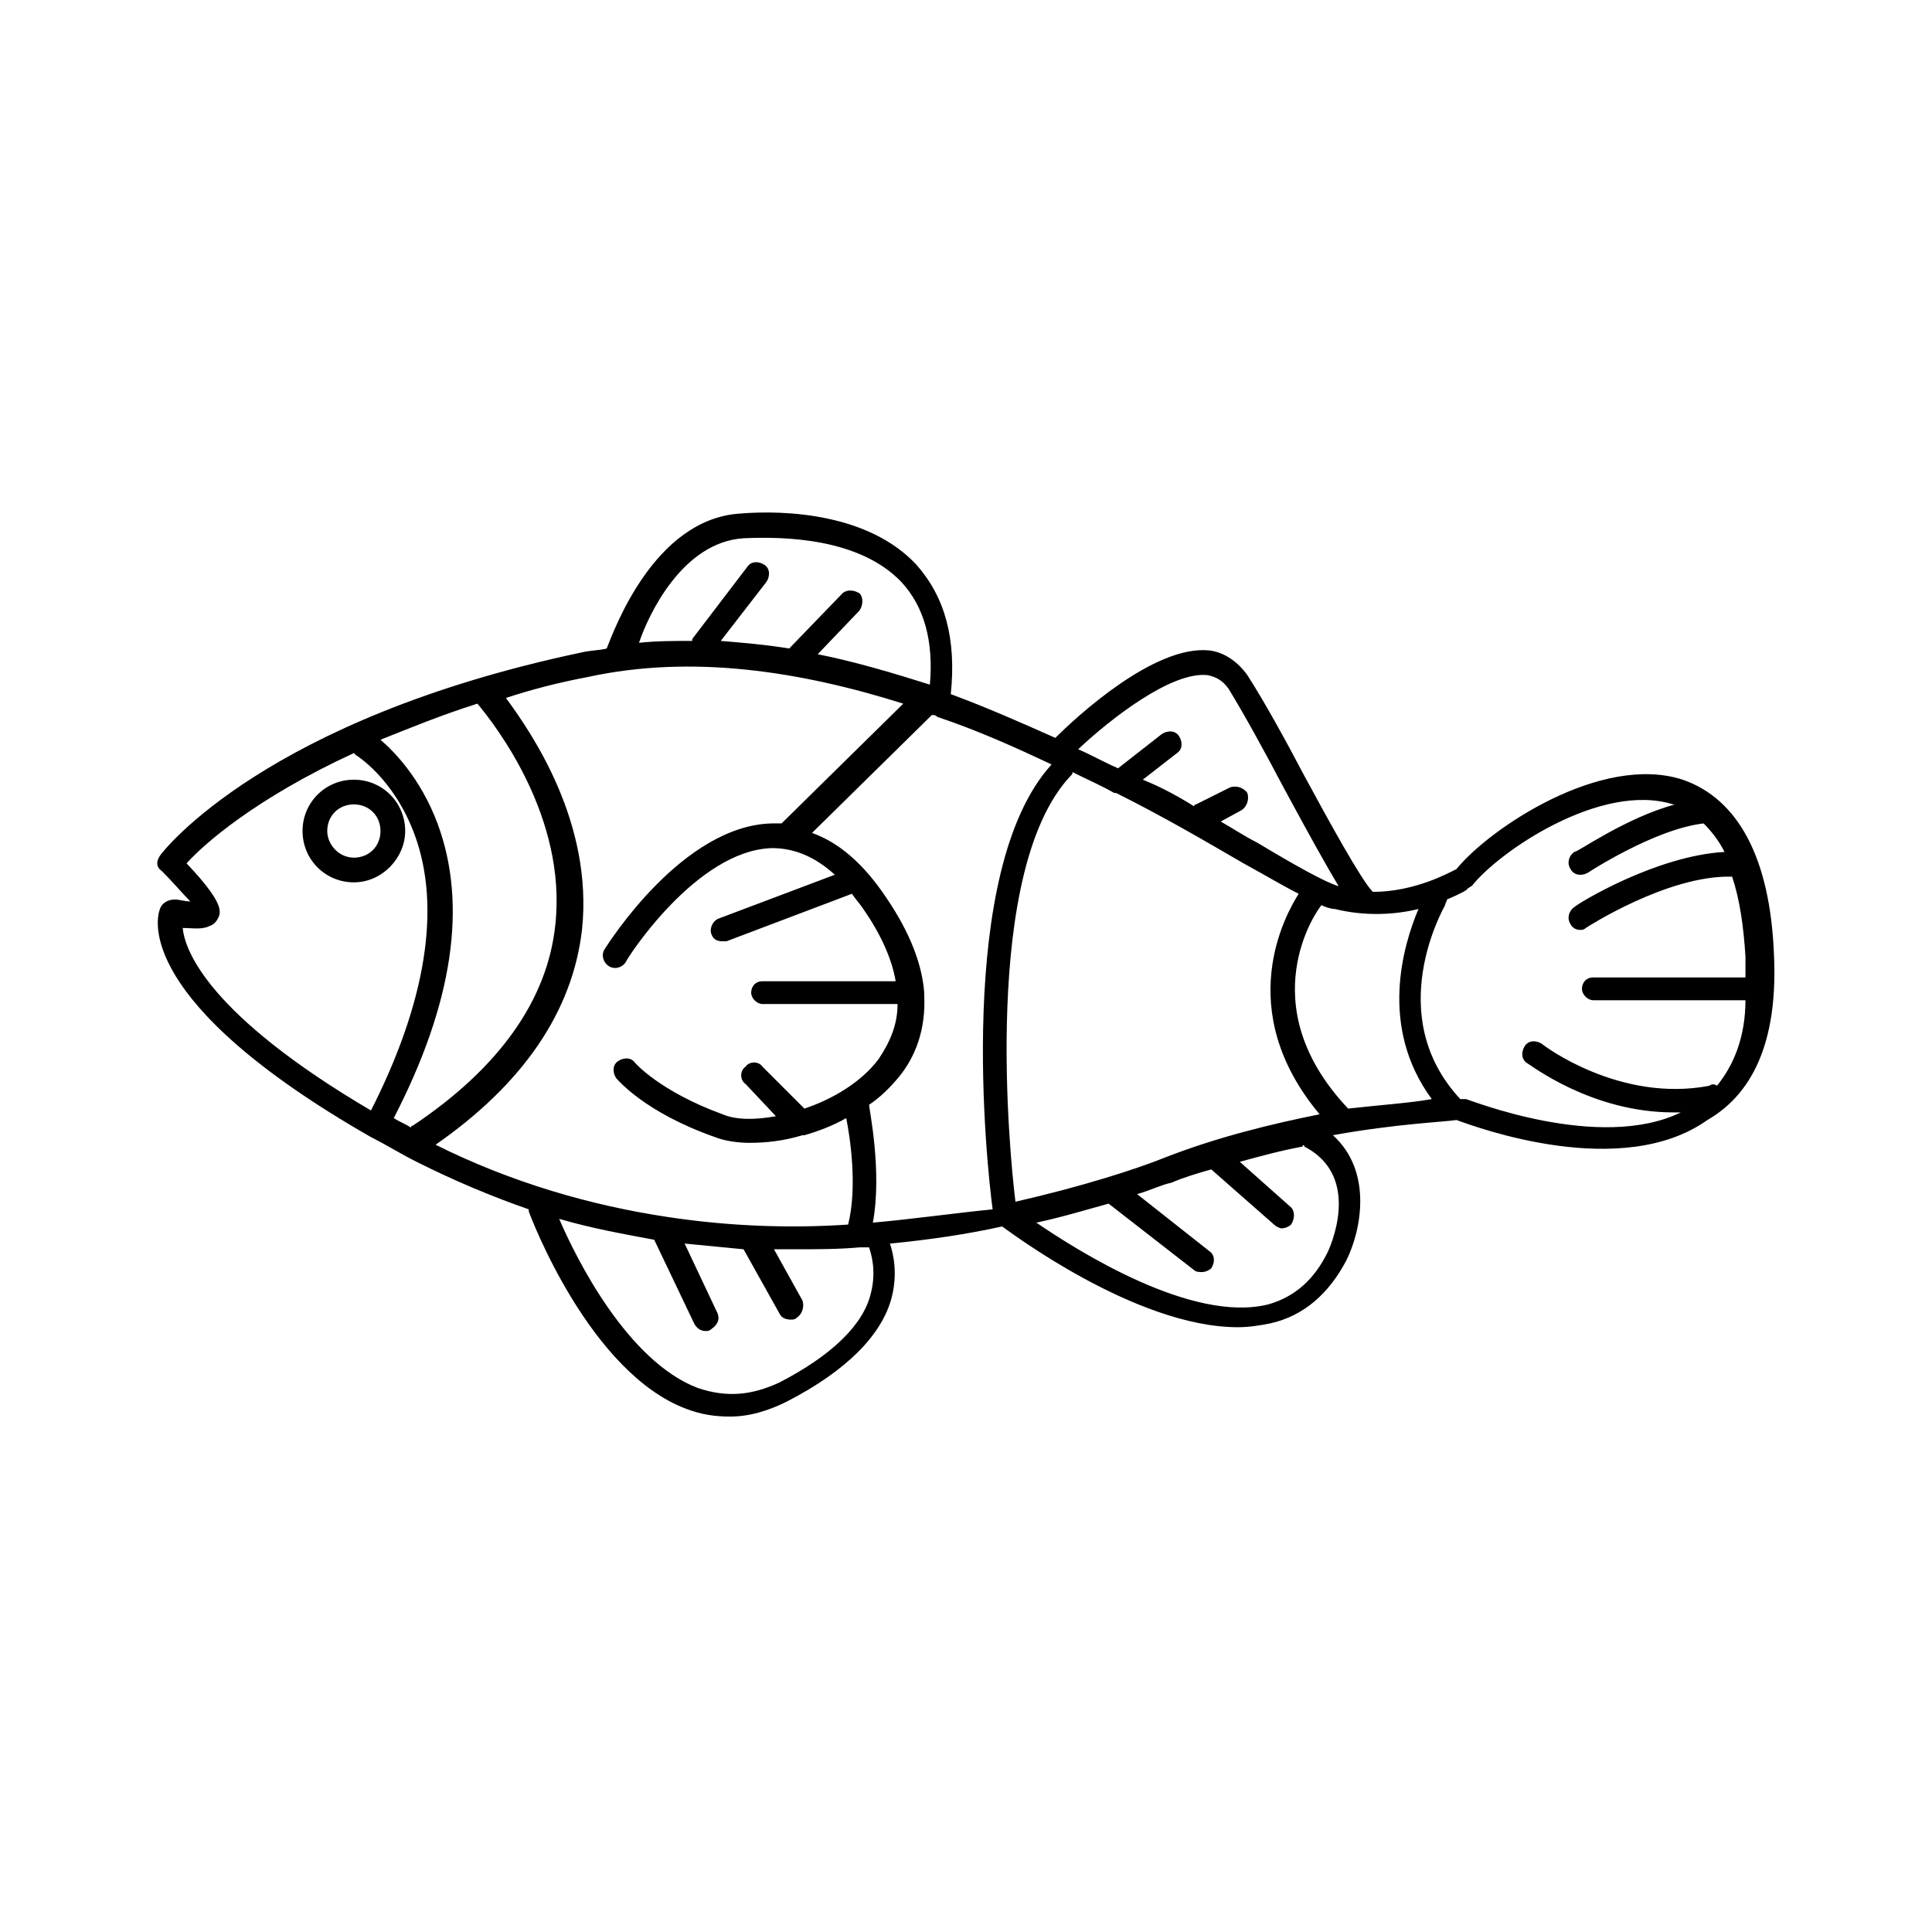 <?xml version="1.0" encoding="UTF-8"?>
<!-- Uploaded to: ICON Repo, www.iconrepo.com, Generator: ICON Repo Mixer Tools -->
<svg fill="#000000" width="800px" height="800px" version="1.1" viewBox="144 144 512 512" xmlns="http://www.w3.org/2000/svg">
 <g>
  <path d="m614.12 396.98c-1.008-25.695-9.574-41.312-24.184-46.352-21.664-7.055-51.387 13.098-59.953 23.68-2.016 1.008-11.082 6.047-22.168 6.047-3.023-3.023-11.586-18.641-18.137-30.73-5.039-9.574-10.578-19.648-15.113-26.703-2.519-3.527-6.047-6.047-10.078-6.551-14.609-1.512-35.266 17.633-40.809 23.176-9.07-4.031-18.137-8.062-27.711-11.586 1.512-14.609-1.512-25.695-9.07-34.258-12.594-13.602-34.762-14.609-46.855-13.602-22.672 1.512-33.25 30.73-35.266 35.77-2.016 0.504-4.535 0.504-6.551 1.008-83.633 17.633-110.84 52.395-111.85 53.906s-1.008 3.023 0.504 4.031c3.023 3.023 5.543 6.047 7.559 8.062-1.512 0-3.023-0.504-4.031-0.504-2.008-0.008-3.519 1-4.023 2.512-1.008 2.519-6.551 24.688 55.922 60.457 4.031 2.016 8.062 4.535 12.09 6.551 10.078 5.039 19.648 9.07 29.727 12.594v0.504c0.504 1.512 16.121 42.824 41.816 52.395 4.031 1.512 7.559 2.016 11.586 2.016 5.039 0 10.078-1.512 15.113-4.031 15.617-8.062 25.191-17.633 27.711-27.711 1.512-6.047 0.504-11.082-0.504-14.105 10.578-1.008 20.656-2.519 29.727-4.535 1.512 1.008 35.266 26.703 62.473 26.703 3.023 0 6.047-0.504 8.566-1.008 9.07-2.016 15.617-8.062 20.152-16.625 4.031-8.062 7.055-23.68-3.527-33.25 16.625-3.023 29.727-3.527 32.746-4.031 5.543 2.016 43.832 16.121 66.504 0 13.098-7.555 18.641-22.668 17.633-43.828zm-161.72 53.906c-7.559 3.023-21.664 7.559-39.297 11.586-1.512-12.09-9.07-87.66 14.609-112.85 0.504-0.504 0.504-0.504 0.504-1.008 4.031 2.016 7.559 3.527 11.082 5.543h0.504c13.098 6.551 24.184 13.098 33.754 18.641 5.543 3.023 10.578 6.047 14.609 8.062-3.527 5.543-17.633 30.73 5.543 58.441-12.59 2.519-27.203 6.043-41.309 11.586zm-77.082 17.129c2.519-13.602-1.008-30.23-1.008-31.234 3.023-2.016 5.543-4.535 8.062-7.559 4.031-5.039 7.055-12.09 6.551-21.664v-0.504c-0.504-7.055-3.527-15.617-10.078-25.191-6.047-9.07-12.594-14.609-19.648-17.129l31.738-31.234h0.504c0.504 0 1.008 0.504 1.008 0.504 10.578 3.527 20.656 8.062 30.23 12.594-25.695 28.215-17.129 106.81-15.617 117.89-10.078 1.008-20.66 2.519-31.742 3.527zm125.95-30.227c-26.199-27.711-8.062-52.902-7.055-53.91 1.008 0.504 2.519 1.008 3.527 1.008 8.062 2.016 16.121 1.512 22.168 0-4.031 9.574-10.578 31.234 3.527 50.383-5.543 1.008-13.102 1.512-22.168 2.519v0zm-37.285-114.87c2.519 0.504 4.031 1.512 5.543 3.527 4.031 6.551 9.574 16.625 14.609 26.199 7.055 13.098 11.586 21.16 14.609 26.199-3.527-1.008-11.586-5.543-21.664-11.586-3.023-1.512-6.047-3.527-9.574-5.543l5.543-3.023c1.512-1.008 2.016-3.023 1.512-4.535-1.008-1.512-3.023-2.016-4.535-1.512l-9.07 4.535s-0.504 0-0.504 0.504c-4.031-2.519-8.566-5.039-13.602-7.055l9.07-7.055c1.512-1.008 1.512-3.023 0.504-4.535-1.008-1.512-3.023-1.512-4.535-0.504l-11.586 9.07c-3.527-1.512-7.055-3.527-10.578-5.039 8.566-8.059 24.688-20.656 34.258-19.648zm-122.93-36.273c11.082-0.504 30.73 0 41.816 11.586 6.047 6.551 8.566 15.617 7.559 27.207-9.574-3.023-19.648-6.047-29.727-8.062l11.082-11.586c1.008-1.512 1.008-3.527 0-4.535-1.512-1.008-3.527-1.008-4.535 0l-14.105 14.609c-6.047-1.008-12.09-1.512-18.137-2.016l12.09-15.617c1.008-1.512 1.008-3.527-0.504-4.535-1.512-1.008-3.527-1.008-4.535 0.504l-14.609 19.145v0.504c-4.535 0-9.574 0-14.105 0.504 2.519-7.555 11.586-26.699 27.711-27.707zm-41.312 36.777c27.711-6.047 56.426-1.512 83.633 7.055l-31.738 31.234-0.504 0.504h-2.016-0.504c-23.68 0.504-43.328 31.738-44.336 33.25-1.008 1.512-0.504 3.527 1.008 4.535 1.512 1.008 3.527 0.504 4.535-1.008 0-0.504 18.641-29.727 38.793-30.23 5.543 0 11.082 2.016 16.625 7.055l-30.734 11.59c-1.512 0.504-2.519 2.519-2.016 4.031 0.504 1.512 1.512 2.016 3.023 2.016h1.008l33.25-12.594c1.008 1.512 2.016 2.519 3.023 4.031 4.535 6.551 7.559 13.098 8.566 19.145h-35.266c-2.016 0-3.023 1.512-3.023 3.023 0 1.512 1.512 3.023 3.023 3.023h35.77c0 5.543-2.016 10.078-5.039 14.609-4.535 6.047-12.09 10.578-19.648 13.098l-11.082-11.082c-1.008-1.512-3.527-1.512-4.535 0-1.512 1.008-1.512 3.527 0 4.535l8.062 8.566c-5.543 1.008-10.578 1.008-14.105-0.504-16.625-6.047-23.176-13.602-23.176-13.602-1.008-1.512-3.023-1.512-4.535-0.504-1.512 1.008-1.512 3.023-0.504 4.535 0.504 0.504 7.559 9.07 26.199 15.617 2.519 1.008 6.047 1.512 9.07 1.512 4.535 0 9.07-0.504 14.105-2.016h0.504c3.527-1.008 7.559-2.519 11.082-4.535 1.008 5.039 3.023 18.137 0.504 28.215-15.113 1.008-31.234 0.504-47.863-2.016-20.152-3.023-41.312-9.07-61.465-19.145 23.176-16.121 36.273-35.266 38.793-56.93 3.023-28.215-13.098-51.891-20.152-61.465 6.043-2.023 13.602-4.039 21.664-5.551zm-39.801 38.793c-4.535-12.09-11.586-19.145-15.113-22.168 7.559-3.023 16.121-6.551 25.695-9.574 5.039 6.047 23.68 30.23 20.656 58.441-2.016 20.152-15.113 38.289-37.785 53.402-0.504 0-0.504 0.504-0.504 0.504-1.512-1.008-3.023-1.512-4.535-2.519 15.613-30.223 19.645-56.422 11.586-78.086zm-67.512 27.711c2.519 0 5.039 0.504 7.055-0.504 1.512-0.504 2.016-1.512 2.519-2.519 0.504-1.512 1.008-4.031-8.566-14.105 4.535-5.039 18.137-17.129 44.336-29.223 0 0 0.504 0.504 0.504 0.504s10.078 6.047 15.617 21.16c7.055 19.145 3.023 44.336-11.586 73.051-42.828-25.188-49.375-42.316-49.879-48.363zm182.38 96.73c-2.016 8.566-10.578 16.625-24.184 23.68-7.559 3.527-14.105 4.031-21.664 1.512-18.641-7.055-32.242-34.258-36.777-44.84 8.566 2.519 17.129 4.031 25.191 5.543l10.578 22.168c0.504 1.008 1.512 2.016 3.023 2.016 0.504 0 1.008 0 1.512-0.504 1.512-1.008 2.519-2.519 1.512-4.535l-8.566-18.137c5.039 0.504 10.578 1.008 15.617 1.512l9.574 17.129c0.504 1.008 1.512 1.512 3.023 1.512 0.504 0 1.008 0 1.512-0.504 1.512-1.008 2.016-3.023 1.512-4.535l-7.559-13.602h5.543c6.047 0 11.586 0 17.129-0.504h2.519c0.504 1.512 2.016 6.047 0.504 12.09zm114.87-38.793c15.617 8.062 6.551 27.207 6.047 28.215-3.527 7.055-8.566 11.586-15.617 13.602-20.152 5.039-50.383-14.105-61.465-21.664 7.055-1.512 13.602-3.527 19.145-5.039l22.672 17.633c0.504 0.504 1.512 0.504 2.016 0.504 1.008 0 2.016-0.504 2.519-1.008 1.008-1.512 1.008-3.527-0.504-4.535l-19.145-15.113c3.527-1.008 6.551-2.519 9.07-3.023 3.527-1.512 7.055-2.519 10.578-3.527l16.625 14.609c0.504 0.504 1.512 1.008 2.016 1.008 1.008 0 2.016-0.504 2.519-1.008 1.008-1.512 1.008-3.527 0-4.535l-13.602-12.09c5.543-1.512 11.082-3.023 16.625-4.031-0.004-0.5 0.5-0.5 0.5 0.004zm109.33-16.121c-0.504-0.504-1.512-0.504-2.016 0-23.68 4.535-43.832-10.578-44.336-11.082-1.512-1.008-3.527-1.008-4.535 0.504-1.008 1.512-1.008 3.527 0.504 4.535 1.008 0.504 17.129 13.098 38.793 13.098h2.016c-21.664 10.578-56.426-3.527-56.93-3.527h-1.512c-20.656-22.168-4.535-50.383-4.031-51.387 0-0.504 0.504-1.008 0.504-1.512 3.527-1.512 5.543-2.519 5.543-3.023 0.504 0 0.504-0.504 1.008-0.504 7.055-9.07 34.258-27.711 53.402-21.664h0.504c-13.098 3.527-25.695 12.594-26.703 12.594-1.512 1.008-2.016 3.023-1.008 4.535 0.504 1.008 1.512 1.512 2.519 1.512 0.504 0 1.008 0 2.016-0.504 0 0 17.633-11.586 30.73-13.098 2.016 2.016 4.031 4.535 5.543 7.559-18.137 1.008-38.793 13.602-39.801 14.609-1.512 1.008-2.016 3.023-1.008 4.535 0.504 1.008 1.512 1.512 2.519 1.512 0.504 0 1.008 0 1.512-0.504 0 0 21.664-14.105 38.793-13.602 2.016 6.047 3.023 13.098 3.527 21.16v5.543h-40.305c-2.016 0-3.023 1.512-3.023 3.023s1.512 3.023 3.023 3.023h40.305c0 9.566-3.019 17.121-7.555 22.664z"/>
  <path d="m251.38 364.23c0-7.559-6.047-13.602-13.602-13.602-7.559 0-13.602 6.047-13.602 13.602 0 7.559 6.047 13.602 13.602 13.602 7.555 0.004 13.602-6.547 13.602-13.602zm-20.656 0c0-4.031 3.023-7.055 7.055-7.055s7.055 3.023 7.055 7.055-3.023 7.055-7.055 7.055-7.055-3.527-7.055-7.055z"/>
 </g>
</svg>